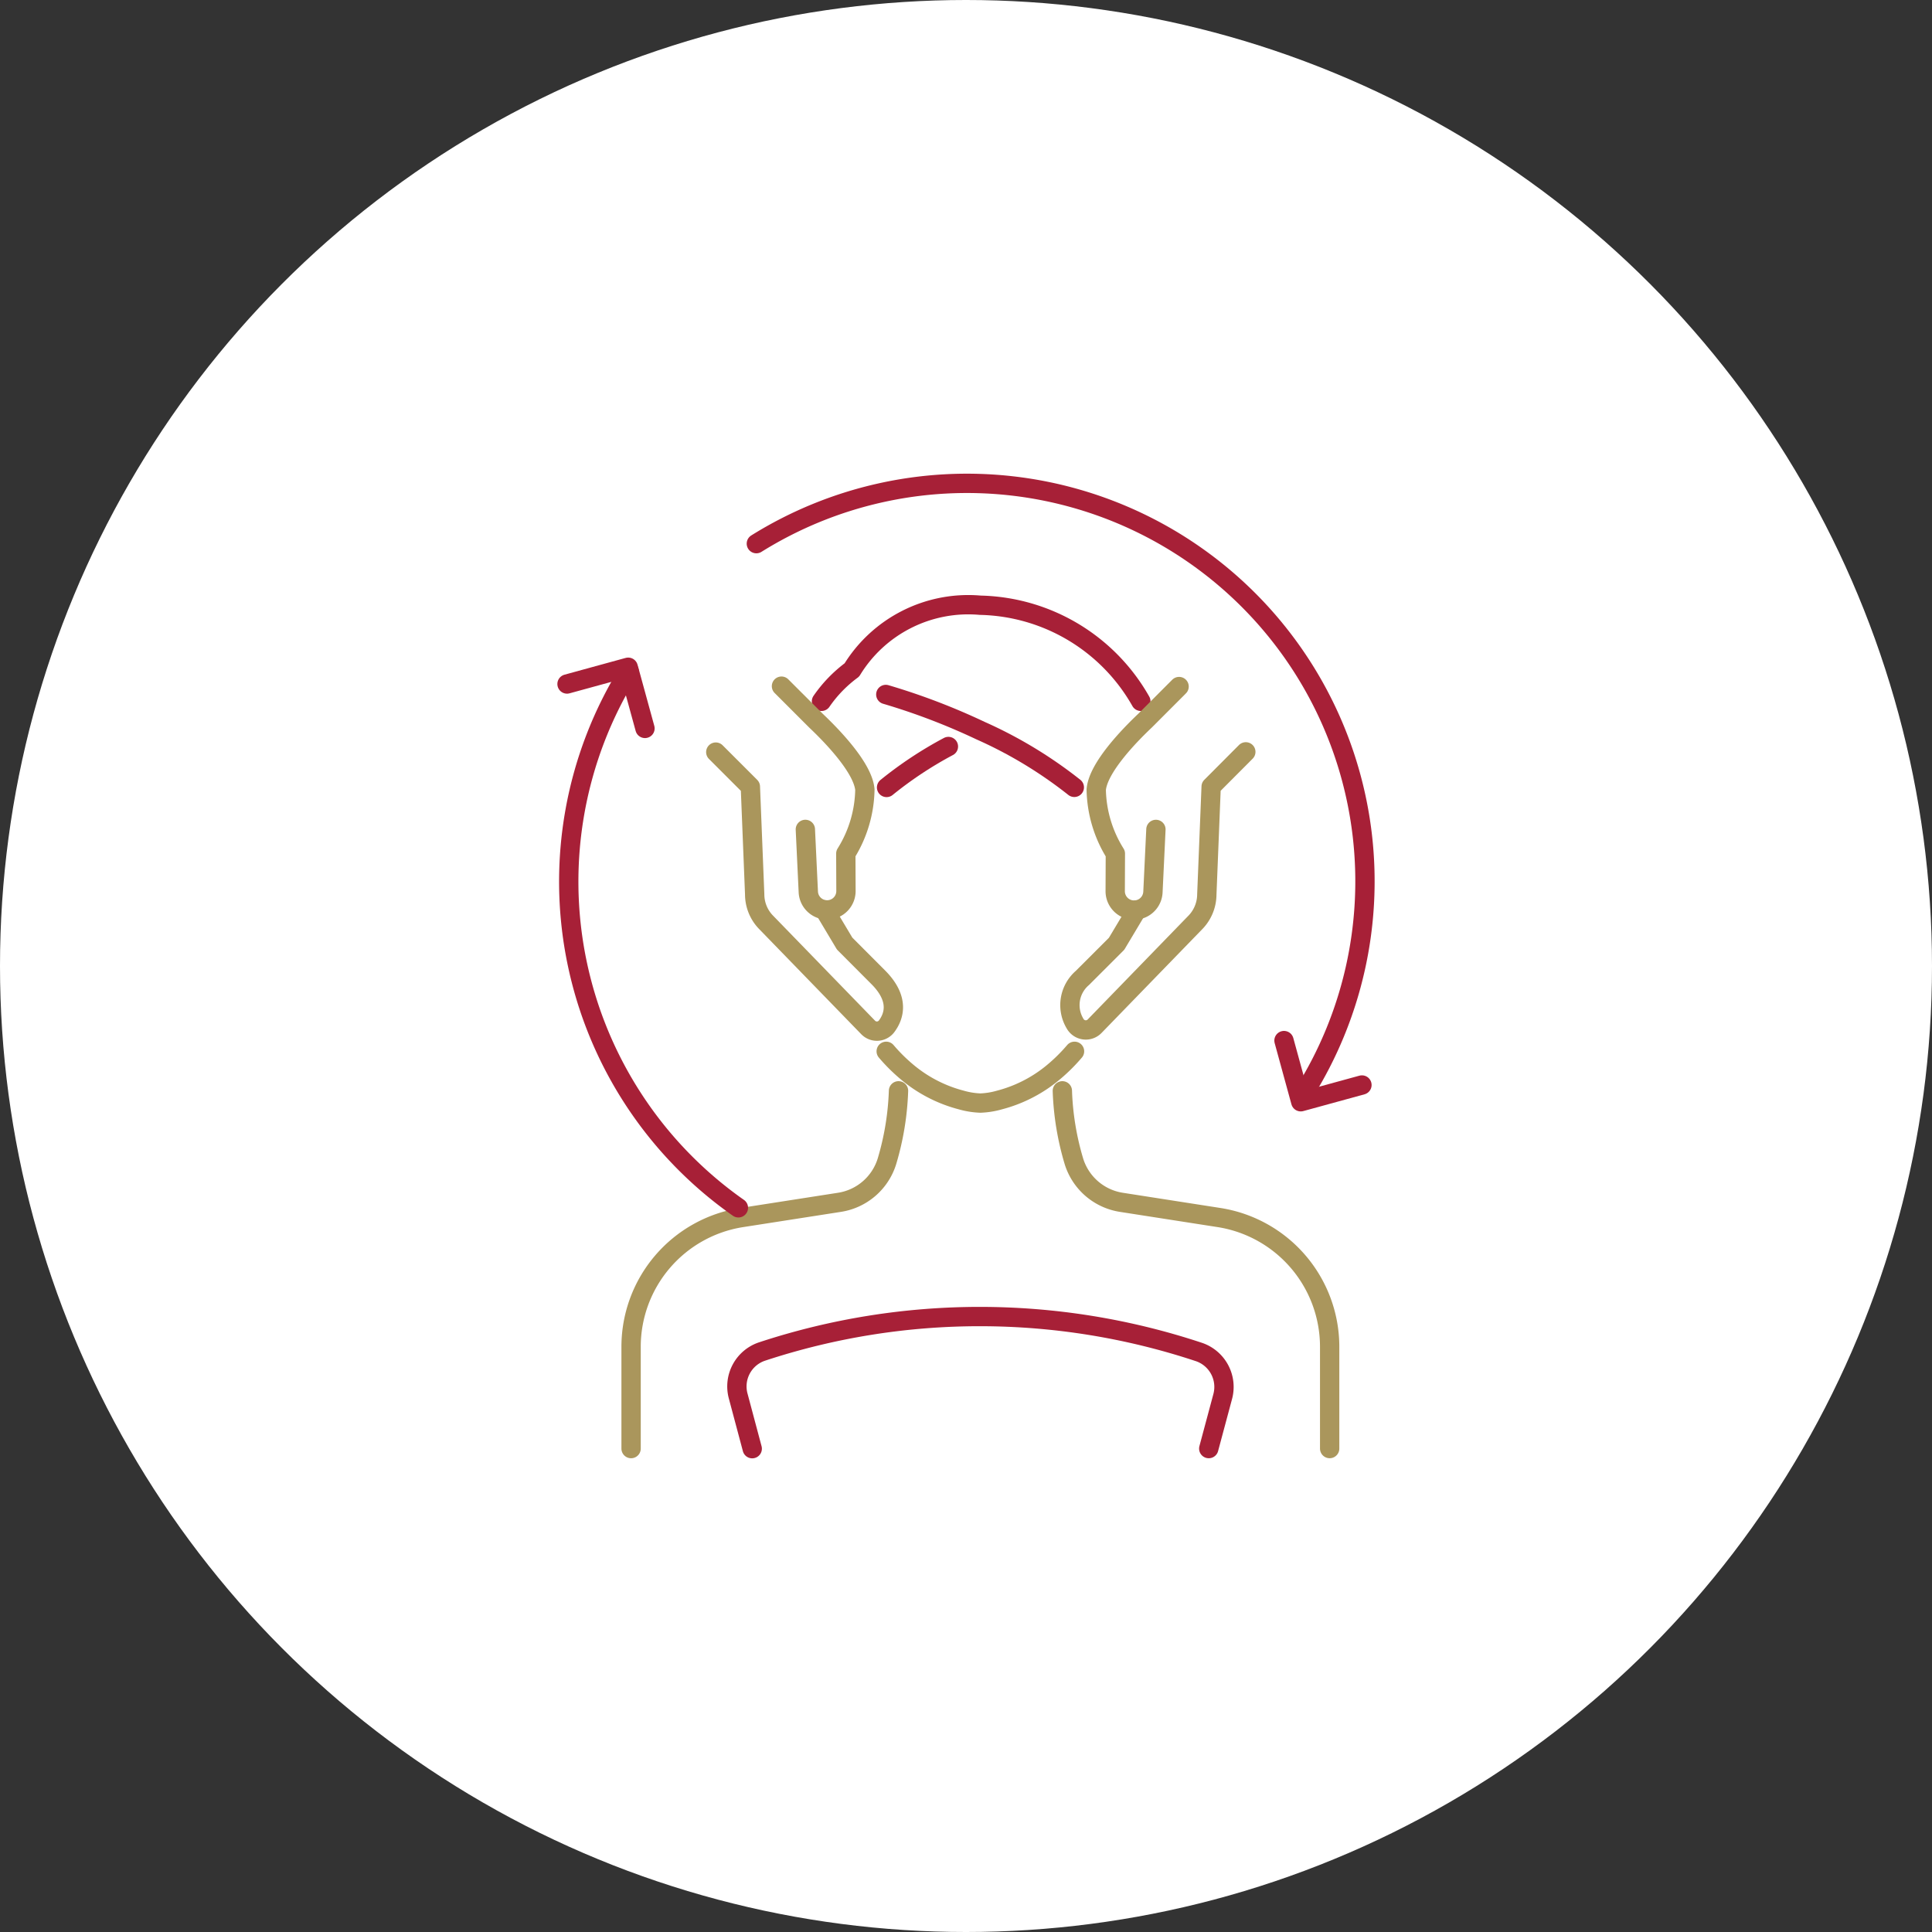 <svg xmlns="http://www.w3.org/2000/svg" xmlns:xlink="http://www.w3.org/1999/xlink" width="100" height="100" viewBox="0 0 100 100">
  <rect x="0" y="0" width="100" height="100" fill="#333333" stroke="none"/>
  <defs>
    <clipPath id="clip-path">
      <rect id="長方形_130" data-name="長方形 130" width="42.301" height="50.967" transform="translate(0 0)" fill="none"/>
    </clipPath>
  </defs>
  <g id="グループ_612" data-name="グループ 612" transform="translate(-362 -3663)">
    <circle id="楕円形_33" data-name="楕円形 33" cx="50" cy="50" r="50" transform="translate(362 3663)" fill="#fff"/>
    <g id="グループ_614" data-name="グループ 614" transform="translate(390.849 3687.516)">
      <g id="グループ_613" data-name="グループ 613" clip-path="url(#clip-path)">
        <path id="パス_1169" data-name="パス 1169" d="M13.671,11.784a6.815,6.815,0,0,1,1.573-1.624,7.063,7.063,0,0,1,6.648-3.349H21.9a9.789,9.789,0,0,1,8.3,4.973" fill="none" stroke="#a72037" stroke-linecap="round" stroke-linejoin="round" stroke-width="1"/>
        <path id="パス_1170" data-name="パス 1170" d="M20.24,14.123a20,20,0,0,0-3.2,2.119" fill="none" stroke="#a72037" stroke-linecap="round" stroke-linejoin="round" stroke-width="1"/>
        <path id="パス_1171" data-name="パス 1171" d="M17,11.43A33.788,33.788,0,0,1,21.9,13.3a22.605,22.605,0,0,1,4.857,2.937" fill="none" stroke="#a72037" stroke-linecap="round" stroke-linejoin="round" stroke-width="1"/>
        <path id="パス_1172" data-name="パス 1172" d="M17.021,29.9a8.937,8.937,0,0,0,1.237,1.2,7.173,7.173,0,0,0,2.647,1.32,4.15,4.15,0,0,0,.99.159,4.142,4.142,0,0,0,.989-.159,7.173,7.173,0,0,0,2.647-1.32,8.937,8.937,0,0,0,1.237-1.2" fill="none" stroke="#aa965c" stroke-linecap="round" stroke-linejoin="round" stroke-width="1"/>
        <path id="パス_1173" data-name="パス 1173" d="M32.18,11.02l-1.755,1.758c-.846.8-2.437,2.448-2.533,3.577a6.455,6.455,0,0,0,.99,3.314l-.008,1.937a.977.977,0,0,0,1.953.051l.154-3.242" fill="none" stroke="#aa965c" stroke-linecap="round" stroke-linejoin="round" stroke-width="1"/>
        <path id="パス_1174" data-name="パス 1174" d="M35.634,14.4,33.84,16.2l-.224,5.582A2.093,2.093,0,0,1,33.05,23.2l-5.241,5.4a.635.635,0,0,1-.9.014.647.647,0,0,1-.118-.157,1.853,1.853,0,0,1,.383-2.353l1.771-1.77,1.047-1.751" fill="none" stroke="#aa965c" stroke-linecap="round" stroke-linejoin="round" stroke-width="1"/>
        <path id="パス_1175" data-name="パス 1175" d="M11.6,11l1.79,1.79c.845.8,2.431,2.442,2.527,3.568a6.44,6.44,0,0,1-.987,3.308l.008,1.932a.975.975,0,0,1-1.949.051l-.153-3.235" fill="none" stroke="#aa965c" stroke-linecap="round" stroke-linejoin="round" stroke-width="1"/>
        <path id="パス_1176" data-name="パス 1176" d="M8.2,14.413l1.79,1.79.223,5.572a2.079,2.079,0,0,0,.564,1.421l5.306,5.465a.63.63,0,0,0,.891.021.541.541,0,0,0,.06-.066c.39-.516.695-1.407-.4-2.523l-1.765-1.77-1.042-1.744" fill="none" stroke="#aa965c" stroke-linecap="round" stroke-linejoin="round" stroke-width="1"/>
        <path id="パス_1177" data-name="パス 1177" d="M17.658,31.945a14.4,14.4,0,0,1-.6,3.652A3.061,3.061,0,0,1,14.6,37.716l-5.05.787a6.772,6.772,0,0,0-5.734,6.692v5.267" fill="none" stroke="#aa965c" stroke-linecap="round" stroke-linejoin="round" stroke-width="1"/>
        <path id="パス_1178" data-name="パス 1178" d="M26.138,31.945a14.361,14.361,0,0,0,.6,3.652,3.061,3.061,0,0,0,2.455,2.119l5.05.787a6.774,6.774,0,0,1,5.731,6.691v5.267" fill="none" stroke="#aa965c" stroke-linecap="round" stroke-linejoin="round" stroke-width="1"/>
        <path id="パス_1179" data-name="パス 1179" d="M33.716,50.462l.724-2.7a1.909,1.909,0,0,0-1.26-2.308,35.993,35.993,0,0,0-22.589-.015,1.905,1.905,0,0,0-1.233,2.3l.728,2.728" fill="none" stroke="#a72037" stroke-linecap="round" stroke-linejoin="round" stroke-width="1"/>
        <path id="パス_1180" data-name="パス 1180" d="M38.679,32.006A20.6,20.6,0,0,0,10.3,3.623" fill="none" stroke="#a72037" stroke-linecap="round" stroke-linejoin="round" stroke-width="1"/>
        <path id="パス_1181" data-name="パス 1181" d="M3.711,10.207A20.623,20.623,0,0,0,9.37,38" fill="none" stroke="#a72037" stroke-linecap="round" stroke-linejoin="round" stroke-width="1"/>
        <path id="パス_1182" data-name="パス 1182" d="M37.61,29.344l.868,3.167,3.167-.868" fill="none" stroke="#a72037" stroke-linecap="round" stroke-linejoin="round" stroke-width="1"/>
        <path id="パス_1183" data-name="パス 1183" d="M4.535,13.187,3.667,10.02.5,10.888" fill="none" stroke="#a72037" stroke-linecap="round" stroke-linejoin="round" stroke-width="1"/>
      </g>
    </g>
  </g>
</svg>
